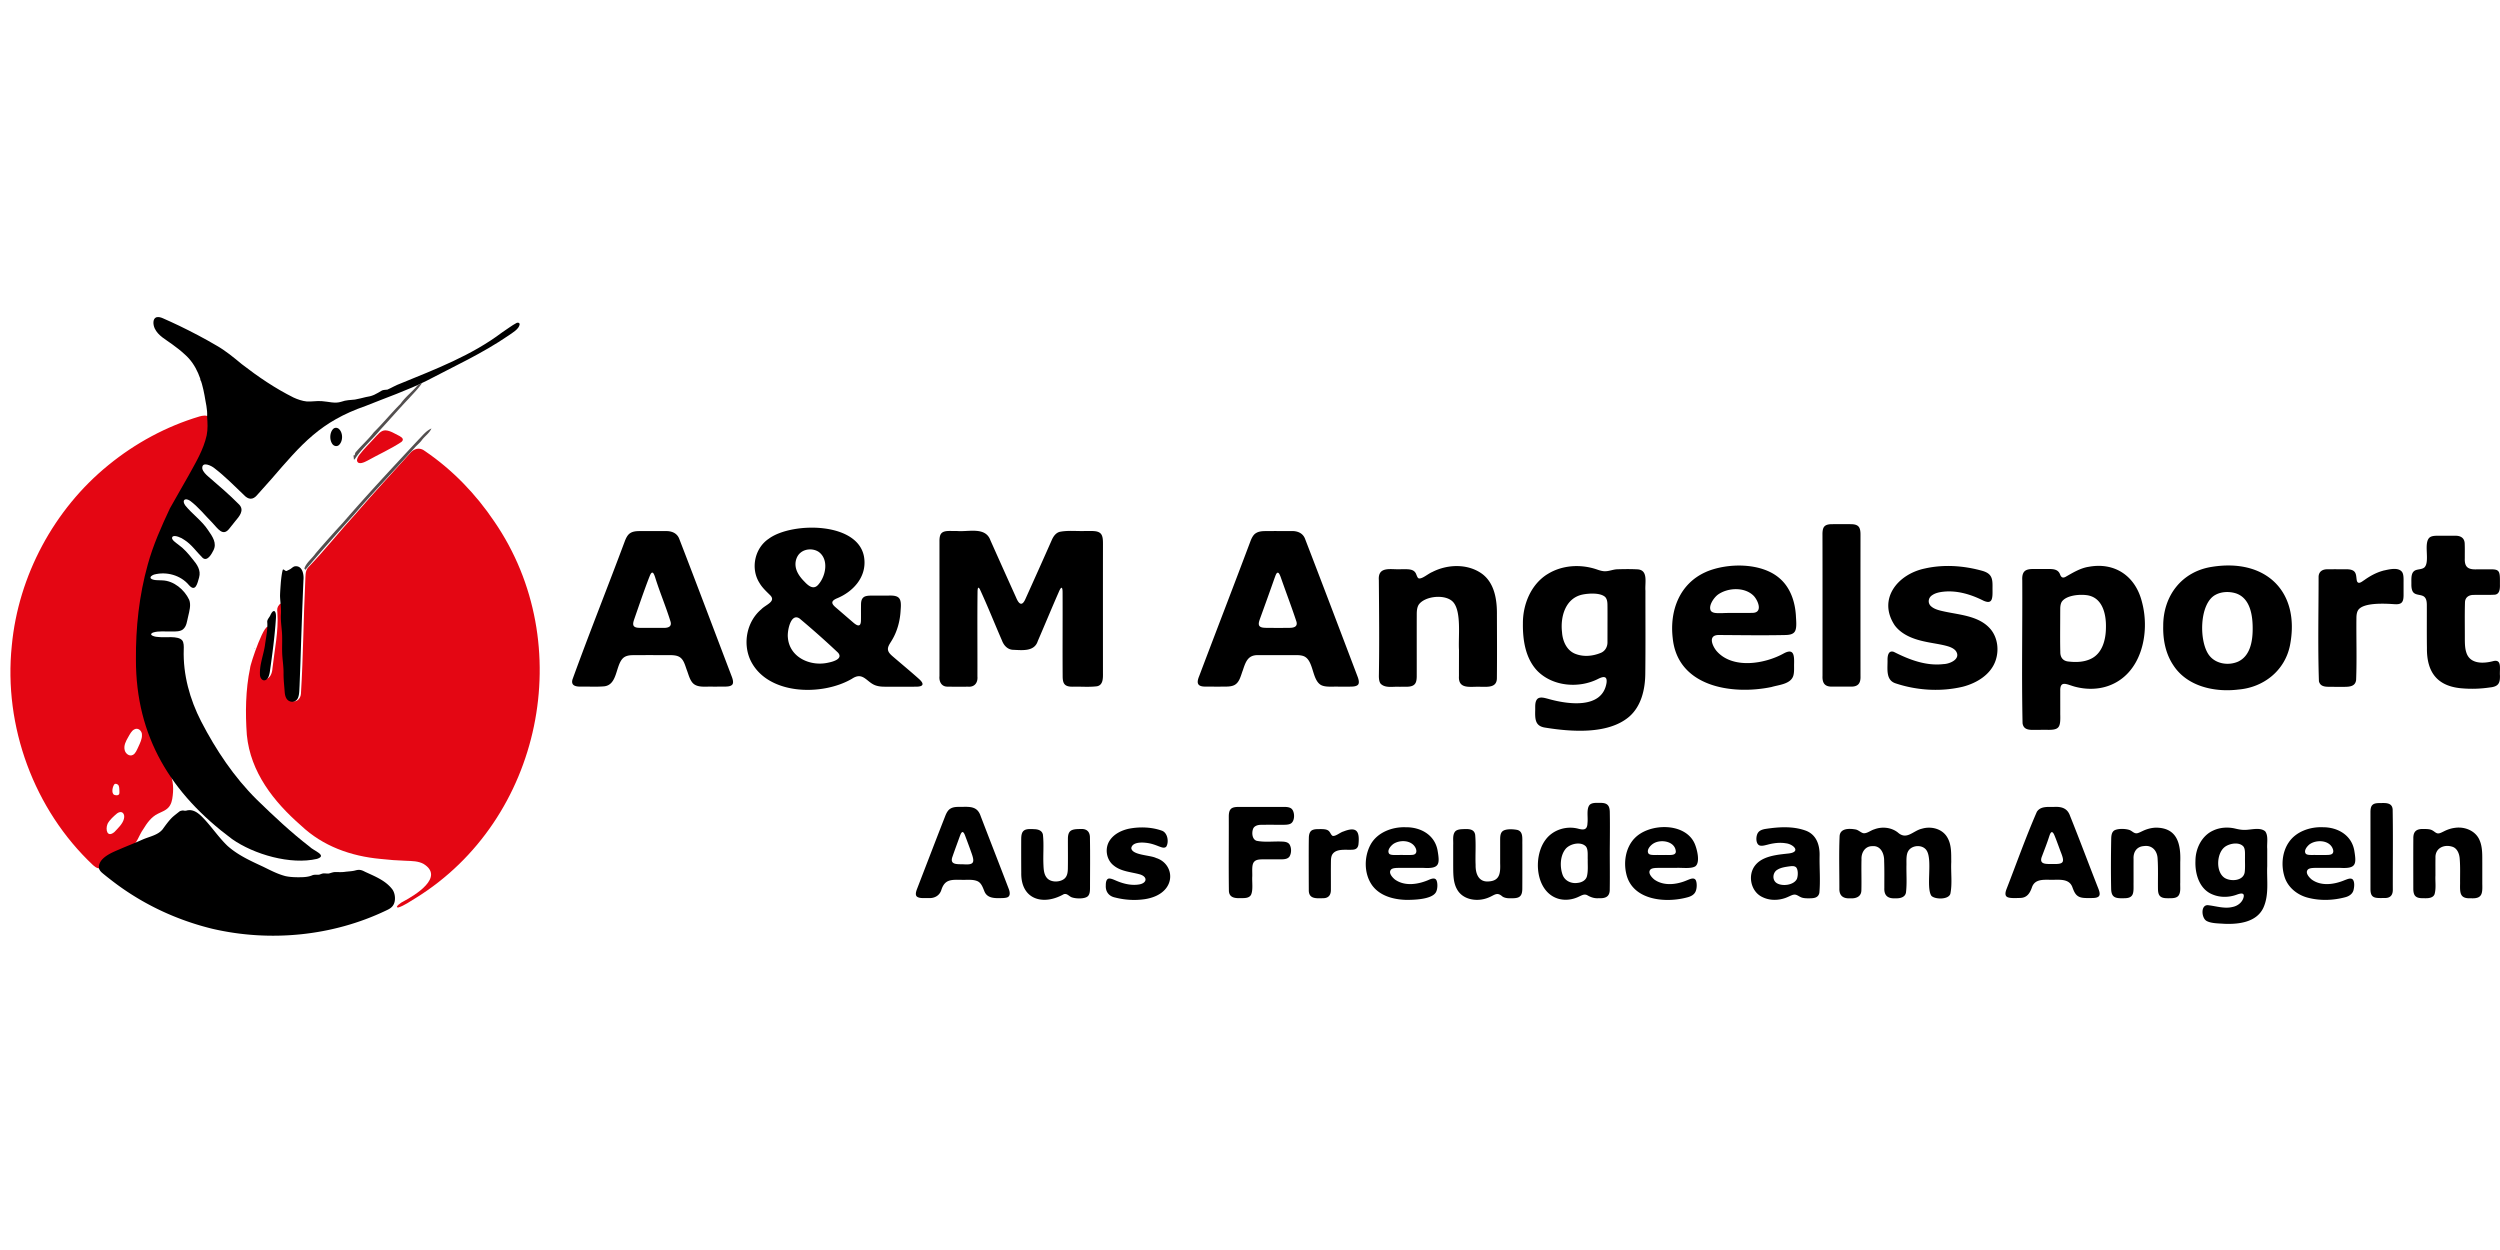 <?xml version="1.0"?>
<svg xmlns="http://www.w3.org/2000/svg" viewBox="0 -226.26 1800.04 900.02"><defs><style>.cls-3{fill:#e40613}</style></defs><path d="m144.34 46.19 1.01 1.13-.23.73-.89-.15-.39-.96zM98.62 259.75l.57.08.02.58c-.15-.16-.45-.49-.59-.66m176.91 148.57s.15.11.2.15c-.05-.04-.15-.11-.2-.15m3.01 2.42c.1.08.32.25.42.34-.1-.09-.32-.26-.42-.34m.42.34c.11.08.31.25.42.33-.11-.08-.31-.25-.42-.33" style="fill:#b7aeae"/><path d="M300.94 50.95c.94-.51 1.91-.94 2.89-1.36-2.62 4.01-6.12 7.36-9.3 10.92-7.02 7.37-13.66 15.07-20.57 22.51-5.86 7.19-13.12 13.21-18.27 20.96l-.84.83c-.08-.79-.25-2.39-.33-3.18l.95-.14c0-1.13.41-2.08 1.26-2.83 4.01-4.62 8.61-8.7 12.34-13.57 6.72-6.62 12.67-13.96 19.33-20.62 3.56-5.07 8.61-8.8 12.54-13.52m.38 39.36c2.91-2.89 5.45-6.39 9.33-8.06-1.5 3.43-4.79 5.5-6.96 8.45-1.5 2.06-3.59 3.59-5.23 5.54-14.38 16.03-29.34 31.54-43.41 47.84a1803 1803 0 0 0-35.21 39.98l-.71-1.03c1.51-4.31 5.52-7.1 8.08-10.79 6.43-7.54 13.05-14.92 19.77-22.22 17.62-20.35 35.98-40.04 54.34-59.71" style="fill:#534f4f"/><path class="cls-3" d="M78.17 108.53c19.26-15.72 41.61-27.81 65.41-34.92 2.22-.66 5.39-1.19 6.92.49 7.1 14.33-15.6 45.13-22.13 58.81-1.87 3.74-4.83 8.41-6.74 8.41 3.36.7-2.67 9.06-3.92 12.89-7.43 17.6-12.4 36.46-15.09 55.42-1.23 7.03-1.18 14.06-1.95 21.18-1.09 15.73-.48 31.56 1.95 47.21 3.24 17.23 8.97 34.16 17.99 49.25 3.81 5.77 4.59 12.57 3.74 19.4-.3 3.09-1.07 6.54-3.3 8.72-1.98 2.04-4.88 2.97-7.38 4.26-4.71 2.29-7.85 6.71-10.59 11.23-3.11 4.26-4.3 10.35-9.07 13-5.31 2.39-10.97 4.19-15.77 7.47-2.36 1.59-3.18 4.06-4.49 6.27-1.82 2.49-4.47 1.12-6.7-.9C24.48 356.75 2.45 296.6 8.49 238.59c4.71-50.26 30.38-98.12 69.53-129.94m38.85 44.13q.68.45 0 0m-2.99 7.06q.68.42 0 0m-2.96 7.82q.42.69 0 0M96.46 299.05c-1.82 1.02-2.94 3.32-4.18 5.47-1.67 2.91-3.37 6.05-2.48 9.41.61 2.49 3.43 4.72 5.92 3.32 1.84-.91 2.82-3.51 3.91-5.81 1.27-2.78 2.69-5.61 2.58-8.47.18-2.92-2.81-5.69-5.6-4m-14.12 39.32c-1.43 1.46-2.6 6.7-.16 7.78 1.14.44 3.25.57 3.58-.93.15-.67.06-1.44.05-2.14-.1-1.6 0-3.51-1.16-4.35-.6-.45-1.49-.76-2.19-.43m-5.2 28.81c-1.63 3.97-.26 10.16 4.99 5.76 2.6-2.79 5.88-5.76 6.83-9.46.97-3.56-1.35-6.46-4.87-3.98-2.42 2.02-5.46 4.72-6.88 7.5l-.07.17Zm179.63-261.69c-.1-1.25.87-3.02 1.77-4.18 3.17-4.06 6.88-7.81 10.44-11.61 2.66-2.72 4.79-5.91 8.19-5.95 3.66.15 7.02 2.57 10.23 4.08 2.22 1.27 3.33 2.56 1.36 4.27-7.74 5.11-16.38 8.95-24.49 13.48-2.04 1.09-6.69 3.39-7.48.06v-.14Zm-.29 37.62c12.47-14.45 25.5-28.47 38.29-42.64 2.82-3.62 7.17-4.84 10.95-1.79 19.74 13.42 36.6 30.9 49.94 50.74 60.47 88.05 34.36 214.69-56.47 270.98-3.85 2.31-8.61 5.7-12.7 6.91-3.26.02 2.68-4.09 3.62-4.33 8.65-4.61 29.99-17.6 14.53-27.1-3.8-2.04-8.27-2.03-12.61-2.21-6.12-.22-12.25-.63-18.34-1.34-21.32-1.98-41.45-9.13-57.21-24.03-19.7-17.17-36.41-38.42-39.02-65.19-1.15-15.75-.93-32.74 2.34-48.14-.13-2.28 11.47-37.01 13.8-28.49.09 9.88-3.72 19.68-4.7 29.49-.4 10.19 6.56 7.35 7-.84 1.47-13.23 4.48-26.83 3.55-40.12-.36-2.69-.13-3.94 1.41-5.8 4.56-4.47 2.6 11.74 3.29 13.82.8 6.85.63 13.74.68 20.64.18 4.96.94 9.85.94 14.84.59 5.43-.62 15.32 3.18 19.25 3.42 2.85 7.16-.33 7.45-4.24 1.67-27.07 1.79-54.27 3.13-81.37.21-3.2-.17-6.94 1.89-9.45 12.04-12.54 23.14-26.56 34.93-39.42l.13-.15Z"/><path class="cls-3" d="M122.31 141.48c.17-.03.95-.07.8.18-.19.44-.67 1.4-.89 1.81-.11.17-.07-.21-.06-.57.03-.38.03-1.07.08-1.36l.06-.06Zm-.98 2.23c.11-.06.73-.24.81-.13.04.35-.48 1.59-.59 1.97-.09.21-.11-.2-.15-.58-.03-.35-.12-.89-.11-1.18l.05-.08Z"/><path class="cls-3" d="M120.76 145.85c.77-.74 1.83.31.97 1.15-.56.86-.68.96-.87-.11-.04-.27-.19-.71-.16-.93l.05-.11Z"/><path class="cls-3" d="M120.5 147.79c1.38-.47.57 2.76-.16 3.05-1.08.8-2.25-1.24-1.42-1.88.45-.36.95-.83 1.43-1.1z"/><path d="M0 0h.06S.02.05 0 .06zm112.69 2.17c1.43-.39 3.08.07 4.46.67 4.5 1.97 7.02 3.16 12.04 5.52 9.02 4.37 18.12 9.12 26.69 14.18 6.45 3.65 12.44 8.61 18.22 13.4 11.85 9.16 24 17.43 37.34 24.07 2.61 1.21 6.27 2.51 9.43 2.79 3.47.25 7.27-.55 10.95-.22 4.76.29 9.29 1.94 13.94.41 3.37-1.23 6.62-1.21 9.8-1.56 2.55-.43 5.39-1.21 7.9-1.8 2.24-.37 3.59-.61 5.94-1.61 1.93-.86 3.89-2.13 5.71-3.17 1.47-.51 2.29-.35 3.84-.58 3.11-1.34 6.06-3.21 9.34-4.36 25.15-10.31 51.31-20.27 73.12-36.75 3.37-2.17 7-5.05 10.58-6.93 1.11-.4 2.19-.07 2.17 1-.35 3.4-5.37 6.25-8.23 8.23-18.49 12.66-38.96 22.03-58.75 32.43C293.01 54.95 278 60.07 263.33 66c-32.76 11.38-46.07 27.39-67.85 52.59-3.4 3.76-6.8 7.59-10.14 11.36-3.26 4.02-6.59 3.67-9.95-.04-6.79-6.46-13.44-13.25-20.89-18.97-2.29-1.96-9.26-5.29-8.85.13.45 2.33 2.62 4.34 4.43 5.9 7.51 6.47 15.18 13.02 22.16 20.1 3.92 4.15.04 8.5-2.98 12.09-1.36 1.68-2.7 3.48-4.08 5.12-4.71 6.18-8.39-.07-12.35-4.22-5.31-5.31-10.05-11.42-16.12-15.85-3.64-2.27-5.94-.23-3.29 3.49 5.06 6.26 11.96 10.98 16.4 17.75 3.25 4.66 6.56 9.45 3.81 14.64-1.38 2.82-4.49 8.21-7.79 5.26-4.36-4.28-7.84-9.59-13.13-12.9-2.07-1.61-6.87-3.6-8.38-2.38-1.87 2.02 2.7 4.62 4.11 5.83 3.91 2.77 7.08 6.41 10.05 10.2 3.44 4.04 6.34 8.22 4.86 13.45-1.14 3.92-2.48 11-7.32 5.45-5.93-7.12-16.21-9.98-25.17-7.55-1.29.51-3.04 1.45-2.3 2.74 1.69 1.64 5.86 1.24 8.36 1.43 8.27.29 15.81 6.63 19.29 13.97 1.48 3.73.13 8.21-.77 12.16-.86 3.34-.99 6.94-3.72 9.16-1.88 1.52-4.96 1.56-8.14 1.5-4.46.18-9.18-.6-13.44.78-3.99 1.92 2.24 3.31 3.99 3.21 4.68.61 14.13-1.14 17.07 2.43 1.21 1.49 1.19 4.42 1.1 6.61-.57 17.96 4.35 35.84 12.57 51.79 10.63 20.51 23.64 40.04 40.1 56.32 12.19 11.86 24.51 23.45 37.97 33.82 2.64 2.87 13.15 6.23 5.34 8.77-19.06 4.45-45.44-3.19-61.24-14.3-43.88-32.65-69.21-73.53-69.16-129.17-.18-23.15 2.29-46.16 8.53-68.47 3.85-14.04 9.8-27.32 15.95-40.44 4.51-7.78 8.85-15.78 13.41-23.58 5.08-9.28 10.75-18.54 13.04-28.96.93-4.44.65-9.16.32-13.48.34-5.48-1.04-9.88-1.86-15.33-1.99-10.89-5.6-21.94-14.17-29.44-2.83-2.64-5.88-5.02-9.02-7.27-4.53-3.39-10.22-6.19-12.68-11.49-1.28-2.77-1.53-7 1.16-8.01l.09-.03Z"/><path d="M239.99 82.5c1.17-1.05 2.91-.92 4.04.1 2.95 2.66 3.09 8.72.02 11.57-1.42 1.27-3.56.84-4.67-.65-2.22-2.97-2.07-8.23.47-10.89l.14-.12Zm1073.77 70.13c1.3-1.26 3.43-1.45 5.24-1.48 4.56-.02 9.21-.04 13.78 0 1.83.04 3.94.26 5.24 1.57 1.39 1.3 1.59 3.97 1.57 6.03-.03 33.92-.02 67.84 0 101.76.23 5.32-1.83 7.79-7.19 7.6-4.37.01-8.79.03-13.16 0-5.38.15-7.24-2.52-7-7.8 0-33.85.05-67.71-.03-101.56-.02-2.04.12-4.73 1.46-6.03l.1-.1Zm-759.98 8.82c16.95-12.18 65.98-12.08 68.56 14.87 1.36 13.1-8.09 23.44-19.61 28.19-4.85 2.04-4.02 4-.94 6.63 4.15 3.56 8.36 7.22 12.51 10.78 2.73 2.36 5.52 3.83 5.6-1.47.07-3.08 0-6.39.03-9.52.05-2.47-.23-5.46 1.87-7.15 1.97-1.59 6.05-1.1 9.57-1.18h7.74c8.47-.43 10.11 1.69 9.38 10.02-.34 8.09-2.5 16.16-6.86 23.01-1.17 1.9-2.75 4.1-2.2 6.35.39 1.72 1.94 3.15 3.29 4.33 6.3 5.42 12.75 10.74 18.93 16.26 3.81 3.39 3.63 5.58-2.07 5.6-7.75.02-15.58.07-23.35 0-1.7-.04-3.43-.22-5.04-.69-7.12-1.91-9.43-10.62-17.79-5.01-21.53 12.6-61.16 11.85-73.13-13.51-5.6-12.28-2.51-27.78 7.9-36.55 3-3.22 10.77-5.5 6.46-10-2.66-2.66-5.82-5.51-7.75-8.87-6.66-10.35-3.56-25.21 6.75-31.98m22.55 10.3c-2.4 2.1-3.66 5.58-3.4 8.97.34 4.72 3.41 8.69 6.65 11.92 3.24 3.47 6.75 5.68 9.94 1.71 5.25-6.08 7.53-17.93.13-23.34-3.88-2.58-9.6-2.42-13.17.62m-9.06 60.96c1.09 14.38 16.24 21.15 29.19 18.13 3.34-.67 10.8-2.74 6.92-7.17a624 624 0 0 0-27.62-24.54c-6.38-4.39-8.96 8.81-8.5 13.38l.02.21Zm-113.53-75.09c1.86-1.26 4.39-1.47 6.66-1.48 6.28-.03 12.59-.04 18.87 0 4.11-.13 8.06 1.29 9.72 5.39 12.75 32.95 25.18 66.06 37.77 99.07.76 1.93 1.76 5.02.26 6.31-1.32 1.15-3.52 1.17-5.41 1.21-2.72.01-5.46.01-8.18.02-5.13-.27-11.37 1.12-14.82-2.8-2.14-2.56-2.88-6.01-4.07-9.07-1.33-3.57-2.27-8.13-5.92-9.81-1.62-.8-3.88-.99-5.87-1-9.17-.03-18.4-.05-27.54.02-2.46.07-5.01.53-6.77 2.29-5.3 5.42-3.82 19.02-13.37 20.15-5.61.48-11.32.1-16.95.2-3.43.05-7.24-.6-5.91-5.19 12.04-33.23 25.21-66.12 37.57-99.27.82-2.22 1.96-4.7 3.84-5.96m2.78 66.86c1.01 1.22 3.12 1.22 4.69 1.27h16.72c2.98.05 5.98-.69 5.03-4.37-3.29-10.76-7.8-21.28-11.13-32.02-.35-1.04-.85-2.51-1.46-3.13-1.44-1.25-2.41 2.31-2.93 3.38-3.74 9.73-7.09 19.62-10.52 29.47-.53 1.62-1.43 3.86-.48 5.32l.07.1Zm221.59-67c2.38-2.23 7.16-1.27 10.96-1.49 8.21.81 20.59-3.35 24.18 6.75 6.12 13.72 12.29 27.47 18.48 41.18 1.93 4.63 4.22 6.71 6.72 1 6.33-14.04 12.68-28.17 18.9-42.27 1.15-2.64 2.81-5.17 5.65-6.02 6.09-1.26 12.54-.38 18.77-.64 3.85.18 8.6-.6 10.9 1.91 1.65 1.8 1.58 5.09 1.6 7.61-.05 30.8-.01 61.62-.01 92.44.03 3.73.28 8.99-4.31 9.85-5.86.73-11.95.11-17.85.31-2.01-.03-4.37-.29-5.61-1.97-1.05-1.33-1.22-3.57-1.24-5.4-.14-19.98.04-40.02-.05-59.97.06-4.68-.83-5.4-2.78-.77-5.12 11.65-10.01 23.53-15.08 35.24-2.45 7.73-11.05 6.58-17.84 6.3-3.97-.18-6.64-3.19-7.96-6.73-5.35-12.26-10.3-24.82-15.94-36.94-1.28-2.17-1.52-.55-1.63 1.34-.24 20.48-.03 41.02-.09 61.51.4 4.42-1.98 7.72-6.61 7.38-4.86.02-9.82.08-14.7-.04-4.4.18-6.42-3.41-6.02-7.59.01-32.28 0-64.57 0-96.85-.02-2.04.13-4.73 1.47-6.03l.1-.1Zm226.21.13c1.82-1.25 4.24-1.51 6.47-1.54 6.36-.08 12.76-.03 19.12-.02 4.19-.16 8.19 1.29 9.83 5.49 12.7 32.94 25.21 65.98 37.74 98.99.76 1.93 1.76 5.02.24 6.32-1.35 1.18-3.7 1.18-5.65 1.21-2.74 0-5.49 0-8.24.01-4.21-.16-9.53.57-12.69-1.25-6.42-3.86-5.1-17.1-11.83-20.48-1.61-.8-3.87-.98-5.84-.98-9.15 0-18.36 0-27.5.01-7.14-.14-8.86 4.45-10.95 10.83-1.6 4.07-2.47 9.55-7.03 11.11-1.24.45-2.68.63-4.05.69-5.16.11-10.43.05-15.61.03-5.65.08-7.06-2.05-4.79-7.51 12.19-32.3 24.67-64.51 36.8-96.83.82-2.23 1.95-4.72 3.83-6.01m2.78 66.71c1 1.24 3.12 1.27 4.69 1.33 5.64.07 11.36.08 17 0 2.99 0 5.97-.78 4.95-4.45-3.51-10.69-7.6-21.31-11.29-31.94-.38-1.03-.94-2.48-1.58-3.08-1.5-1.18-2.34 2.39-2.84 3.49-3.42 9.76-6.94 19.51-10.47 29.24-.55 1.62-1.47 3.85-.54 5.31l.07.1Zm839.01-42.41c3.85-4.43-1.08-17.45 3.56-21.34 2.04-1.63 6.15-1.17 9.72-1.25 2.78 0 5.58 0 8.36.01 4.02-.13 7.14 1.42 7.16 5.99.13 3.27.03 6.75.06 10.07-.31 6.67 2.36 8.5 9.19 8.12h8.35c3.74.03 6.56-.18 7.36 2.97.54 1.9.37 5.2.4 8.18.07 3.14-.27 7.16-4.27 7.15-4.82.25-9.83 0-14.64.14-3.33-.04-6.12 1.61-6.26 5.3-.27 9.13-.07 18.33-.1 27.49.05 2.87.15 5.85 1.05 8.59 2.63 8.66 12.54 8.13 19.61 6.23 6.31-1.4 4.22 5.99 4.62 10.44.14 5.41-1.05 7.97-7.25 8.57-6.64.99-13.42 1.22-20.1.64-17.78-1.43-25.39-11.61-25.22-28.96-.16-10.41-.03-20.91-.08-31.32-.05-1.88-.24-3.93-1.5-5.29-1.74-2.02-5.63-1.38-7.61-2.97-1.73-1.18-2.04-4.15-2.01-6.37.05-4.61-.62-9.42 4.08-10.47 1.8-.46 4.07-.46 5.44-1.82l.1-.1Zm-1533.19-.6c5.14-.4 6.28 5.97 5.84 10.08-.85 19.99-1.55 39.98-2.19 59.98-.21 5.47-.41 10.94-.63 16.41-.18 2.65-.08 5.66-1.03 8.09-.9 2.48-3.64 3.68-6.03 2.64-2.66-1-3.42-4.06-3.62-6.67-.31-4.38-.86-8.87-.82-13.32.08-5.01-.82-9.9-1-14.87-.17-5.5.28-11.07-.3-16.52-.34-3.77-.82-7.54-.59-11.33.29-4.53-.52-8.73-.64-13.21.07-3.2.38-6.95.59-9.9.3-2.92.58-5.58 1.24-8.33.03-.11.06-.21.09-.29.13-.5.42-.51.76-.34.58.26 1.38 1.33 2.26.88 1.16-.61 2.42-1.08 3.42-1.97.68-.51 1.54-1.23 2.54-1.32h.11Zm808.82 8.7c2.4.7 6.63-3.26 9.85-4.58 10.77-5.55 24.94-6.08 35.16.88 9.59 6.59 11.47 19.03 11.33 29.88.05 15.18.14 30.4-.02 45.58.04 7.12-6.62 6.33-11.74 6.32-7.08-.37-16.17 2.27-15.58-7.69-.01-6.26.03-12.54.03-18.8-.59-9.34 1.93-27.61-4.2-34.49-5.39-6.01-20.46-4.47-24.83 1.91-1.14 1.9-1.34 4.17-1.38 6.37-.03 7.8-.02 15.63-.02 23.44 0 7.34.03 14.71 0 22.02-.03 1.34-.15 2.81-.62 3.98-1.65 4.15-7.07 3.04-11.59 3.27-4.45-.38-10.43 1.28-13.79-2.26-1.13-1.44-1.28-3.94-1.25-5.93.38-22.86.15-45.75-.03-68.61-.79-10.54 9.16-7.37 16.1-7.86 4.83.05 9.4-.59 10.92 3.93.41.9.75 2.16 1.57 2.61l.08.04Zm92.85-3.07c10.42-6.52 23.76-7.29 35.36-3.36 2.09.73 4.33 1.45 6.47 1.31 2.71-.12 4.92-1.11 7.74-1.38 5.07-.17 10.29-.24 15.36.04 7.64.66 5.03 9.57 5.49 15.34-.03 19.94.14 39.9-.1 59.83-.11 11.26-2.88 23.47-11.79 31.07-15.27 12.85-41.97 10.68-60.54 7.67-7.03-1.16-7.1-6.11-6.93-12.7.06-2.59-.32-5.93 1.56-7.92 1.94-1.82 5.34-.67 7.74-.07 13.77 3.94 38.94 7.72 42.05-11.46.74-5.64-2.86-4.51-6.3-2.77-13.72 6.86-32.37 5.32-43.43-5.81-8.65-9-10.64-22.19-10.48-34.26-.08-13.68 5.78-28.04 17.63-35.44m25.44 14.64c-12.44 2.5-16.21 15.88-14.9 27.12.41 6.55 3.5 13.56 10.12 15.79 5.58 2.05 11.91 1.46 17.42-.75 3.47-1.22 5.31-4.54 5.18-8.12.02-5.48.01-11.01.03-16.5 0-3.55.02-7.13-.05-10.66-.07-1.83-.37-3.81-1.69-5.15-3.42-3.06-11.31-2.63-15.93-1.77l-.19.04Zm246.5-18.78c13.62-3.03 28-2.01 41.41 1.78 1.88.55 3.85 1.42 5.1 2.82 2.51 2.75 1.99 6.95 2.06 11.13.01 2.32.13 6.19-1.24 7.59-1.26 1.4-3.46.66-5.14-.04-8.95-4.53-19.02-7.64-29.14-6.52-2.76.32-5.76.93-8.02 2.57-3.01 1.97-3.23 6.06-.38 8.19 2.6 2.18 6.73 2.95 10.28 3.71 11.42 2.36 25.01 3.29 32.74 13.13 4.62 6.02 5.57 14.47 3.22 21.61-3.36 10.4-13.69 16.61-23.79 19.21-15.9 3.75-33.05 2.69-48.5-2.5-7.13-2.44-5.49-10.6-5.63-16.95-.01-2.93.68-7.02 4.58-5.63 11.02 5.57 23.04 10.25 35.66 8.78 4.78-.11 12.85-3.75 8.97-9.42-1.42-1.89-4.12-3.01-6.87-3.72-3.92-1.04-7.99-1.62-12-2.38-3.48-.65-6.93-1.4-10.28-2.52-5.73-1.9-11.3-4.99-14.92-9.93-12.41-18.83 2.16-36.78 21.7-40.86l.19-.04Zm117.84-1.18c18.95-3.49 33.72 6.82 38.32 25.34 6.02 22.31-.32 52.1-24.35 60.45-7.6 2.64-15.95 2.61-23.7.59-5.72-1.46-10.98-5.11-10.78 2.95-.02 5.56.02 11.21 0 16.81.28 9.91-.69 11.55-10.44 11.21-1.92.02-3.85.04-5.77.05-4.7-.03-10.15.85-10.93-4.8-.72-34.27-.03-68.67-.21-102.98-.47-8.84 4.94-8.06 11.77-8.02h4.39c4.81.03 9.47-.65 11.12 4.06.76 1.89 1.82 2.6 3.77 1.64 5.24-2.98 10.67-6.33 16.62-7.28m-19.2 25.12c-.86 1.41-1.08 3.17-1.12 4.83-.03 4.19-.03 8.44-.06 12.66-.02 6.23-.06 12.48.1 18.69-.06 3.76 1.82 6.6 6.08 6.9 5.29.61 10.88.42 15.76-1.88 8.45-3.89 10.95-13.86 11.01-22.47.27-9.92-2.49-22.1-14.04-23.48-5.37-.66-14.35.15-17.64 4.61zm108.1-25.12c38.59-6.21 63.79 17.57 56.18 56.59-3.7 18.13-18.89 30.2-37.04 31.75-17.19 2.12-37.09-2.17-47.01-17.59-5.53-8.27-7.46-18.41-7.21-28.24-.05-21.57 13.25-39.05 34.88-42.48m2.97 20.01c-12.16 6.09-12.27 34.63-4.46 44.06 4.79 5.91 13.75 7.12 20.5 4.15 8.6-3.97 10.44-14.39 10.51-22.97.12-9.68-1.45-22.55-11.98-26.16-4.62-1.46-10.07-1.37-14.41.83l-.17.09Zm-366.85-16.48c15.31-6.51 39.66-6.73 52.74 4.67 7.81 6.65 11.19 16.92 11.78 26.92.15 3.44.74 8.16-.48 10.86-1.22 2.8-4.7 3.05-7.47 3.09-15.83.34-31.7.07-47.53-.02-7.86-.04-4.95 7.33-1.82 11.31 11.44 13.48 34.87 9.64 48.74 1.85 7.04-3.67 7.42 1.37 7.25 7.66-.06 2.78.22 5.72-.52 8.41-1.83 6.18-10.41 6.62-15.73 8.22-28.59 5.94-67.72-.21-71.14-35.3-2.3-19.75 4.96-39.21 24-47.57m8.17 16.65c-2.74 2.23-6.69 7.92-4.67 11.41 1.52 1.88 4.67 1.59 7.73 1.63 7.39-.36 14.86-.01 22.24-.21 7.33-.12 4.34-8.22 1.12-11.96-6.45-6.94-19.08-6.34-26.27-1l-.15.12Zm479.28-17.54c3.94-.82 11.04-2.87 13.76 1.03 1.31 2.02.98 5.61 1.02 8.83v7.81c-.02 1.72-.13 3.65-1.09 4.95-1.25 1.67-3.66 1.61-5.63 1.49-6.27-.42-22.56-1.43-26.09 4.46-.9 1.51-1.11 3.55-1.13 5.39-.17 14.89.37 29.9-.22 44.76-.72 5.38-5.98 4.88-10.94 4.93-1.6 0-3.2 0-4.79-.02-4.33-.23-9.81.97-11.05-4.02-.84-24.99-.23-50.25-.24-75.3.15-3.84 3.02-5.41 6.49-5.32 4.4-.06 8.9-.02 13.33-.02 2.52 0 5.65.3 6.72 2.89.86 1.81.59 4.89 1.29 6.09 1.24 1.98 3.68-.34 5.09-1.18 4.07-2.94 8.57-5.38 13.29-6.69l.19-.05ZM197.54 213.73c1.35.78 1.21 3.93 1.11 5.56-.86 12.8-2.55 25.54-4.38 38.23-.26 1.64-.7 3.5-1.68 4.73-2.52 3.07-5.47.45-5.43-3.08-.26-7.02 2.5-13.7 3.57-20.54.68-5.33 2.2-12.11 1.67-17.14.04-2.13 1.7-3.13 2.45-5.2.54-.98 1.38-2.71 2.63-2.58l.07.02Zm-13.91 26.84c0 .13.03.39.04.52l-.32-.16zm960.99 112.64c1.37-1.3 3.5-1.38 5.33-1.41 3.58.03 7.11-.32 8.52 2.97.4 1 .54 2.13.6 3.26.16 7.82.09 15.74.03 23.6-.11 10.69.13 21.48-.05 32.12.16 5.24-2.48 6.98-7.98 6.71-3.2.26-5.92-.78-8.36-2.24-2.13-.91-3.54.04-6.14 1.23-4.47 2.12-9.66 2.77-14.44 1.43-16.65-4.85-18.52-30.13-9.4-42.37 5.29-7.33 15.14-10.39 23.78-8.05 3.75.98 6.38.92 6.5-4.07.51-4.14-.9-10.19 1.51-13.07m-17.36 31.77c-3.93 4.93-4.13 12.92-1.99 18.72 1.69 4.33 6.39 6.35 10.85 5.61 2.86-.29 5.78-1.82 6.56-4.64 1.01-3.87.53-8.03.62-12.01-.14-3.22.4-7.37-1.3-9.52-3.56-3.87-11.52-2.03-14.62 1.69l-.12.14Zm581.02-31.75c1.55-1.48 3.86-1.35 6.54-1.39 4.03-.12 7.65.17 8.03 4.54.34 19.13.06 38.33.11 57.47.13 4.24-1.72 6.48-5.99 6.37-2.96-.02-6.37.29-8.15-.96-1.72-1.1-1.94-3.57-1.95-5.62.01-18.36 0-36.75 0-55.11 0-1.78.14-4.01 1.31-5.2zm-1023.91 2.67c2.35-1.49 5.37-1.29 8.08-1.3 6.58-.16 11.45-.23 13.74 6.62 6.67 17.42 13.5 34.83 20.15 52.24 1.05 2.6 1.54 5.98-1.85 6.52-.84.19-1.82.26-2.74.28-5.35.15-10.94.36-12.98-5.14-1.11-2.73-2.18-5.94-5.11-7.12-3.49-1.38-7.59-.72-11.3-.88-7.56-.13-12.07-.36-14.51 7.41-1.32 4.02-4.93 5.93-9.01 5.73-3.24-.09-6.55.39-8.46-1-1.47-1.14-.71-3.67-.07-5.38 6.79-17.58 13.54-35.24 20.41-52.79.76-1.94 1.82-4 3.5-5.11m8.9 16.72c-1.06.27-1.55 2.18-2 3.22-1.71 4.75-3.52 9.6-5.16 14.36-2.37 6.25 3.41 5.5 7.82 5.66 7.95.58 8.33-1.41 5.48-9.07-1.05-3.05-2.2-6.06-3.32-9.08-.99-2.44-1.52-4.77-2.74-5.09h-.07Zm193.25-16.63c1.44-1.41 4.02-1.44 6.05-1.44 10.89.02 21.82.04 32.69 0 1.65.02 3.57.23 4.79 1.2 2.62 2.1 2.7 8.93-.38 10.74-1.72 1.07-4.67.91-7.45.91-4.71.01-9.48-.05-14.14.04-2.57.02-5.16.96-5.76 3.43-.87 2.85-.33 7.19 2.8 8.09 5.97 1.2 12.41.22 18.48.55 1.79.06 3.85.38 4.98 1.83 1.66 2.42 1.68 6.63-.01 9.1-1.91 2.33-5.64 1.76-9.33 1.85-3.19 0-6.39-.01-9.58 0-2.95.02-5.33.18-6.7 2.12-1.54 2.16-.96 6.72-1.06 10.1-.27 4.1.75 10.02-.95 13.42-1.49 2.43-4.69 2.26-7.24 2.29-4.2.16-8.47-.24-8.64-5.31-.24-17.76-.01-35.57-.08-53.33 0-1.88.18-4.22 1.43-5.47l.1-.1Zm580.39 1.93c2.7-3.92 7.46-3.32 12.18-3.37 5.45-.3 9.71.83 11.64 6.47 7.01 17.43 13.56 35.06 20.44 52.54.65 1.69 1.47 4.17.2 5.4-1.32 1.22-3.58 1.15-5.35 1.2-3.55 0-7.31.23-9.63-1.4-2.08-1.35-2.97-3.76-3.84-5.99-2.23-6.99-9.71-5.65-15.53-5.75-5.62-.05-11.49-.56-13.64 5.16-1.46 4.3-3.55 7.85-8.59 7.91-3.17.07-7.94.41-9.59-.87-1.56-1.09-.93-3.56-.31-5.29 7.24-18.56 13.96-37.61 21.93-55.87m10.7 14.62c-1.04.38-1.47 2.27-1.89 3.35-1.48 4.67-3.35 9.33-5.07 13.94-2.65 6.38 3.32 5.62 7.83 5.66 8.21.27 8.59-1.33 5.46-9.11-1.12-3.04-2.23-6.08-3.38-9.1-.99-2.36-1.64-4.61-2.87-4.74h-.07ZM134.96 357.2c4.22-.78 7.73 1.8 10.87 5.02 6.36 6.47 11.4 14.28 17.97 20.56 7.54 6.71 16.48 10.74 25.61 14.98 5.35 2.61 10.21 5.23 16.06 6.78 3.57.79 7.55.88 11.29.81 2.72-.03 5.9-.35 8.21-1.45 1.64-.58 3.18-.16 4.82-.39 1.31-.33 2.41-1.06 3.83-.88.84-.06 2.07.18 3.1.06 1.78-.42 3.19-1.15 5.04-1.03 1.83-.03 4.63.15 6.69-.2 2.41-.3 5.23-.38 7.46-1.01 2.56-.69 4.11-.51 6.83.95 7 3.27 14.94 6.25 19.86 12.86 2.09 3.08 2.33 7.92.81 10.72-1.18 2.36-3.4 3.41-5.64 4.45-38.46 18.35-83.26 22.69-124.74 13.08-25.88-6.3-50.27-17.74-71.46-33.92-2.91-2.24-5.62-4.34-8.03-6.38-1.18-1.02-2.17-2.25-2.36-3.78-.21-6.96 9.26-10.81 14.59-13.05 5.65-2.48 11.23-4.59 16.83-7.12 4.86-2.16 11.03-3.14 14.48-7.39 2.15-2.98 4.37-6.1 7-8.68 1.56-1.42 3.66-2.99 5.27-4.29.88-.42 1.63-.55 2.45-.61 1.09.23 1.92.31 3.06-.09l.09-.02Zm677.86 13.23c7.67-1.5 16.36-1.27 23.88 1.46 4.18 1.61 5.02 8.41 3 11.48-1.41 1.38-3.46.39-5.14-.18-2.02-.8-4.12-1.59-6.25-2.08-3.97-.92-12.86-1.8-13.76 3.23.39 5.2 13.66 5.03 17.82 7.16 9.55 2.91 13.33 13.83 7.23 21.79-3.72 4.8-9.82 7.08-15.68 7.92-6.99.98-14.22.51-21.05-1.25-4.4-.9-6.97-4.1-6.68-8.81-.02-2.28.43-5.44 3.34-4.78 1.6.28 3.25 1.14 4.8 1.76 5.13 2.12 10.83 3.39 16.33 2.34 5.42-1.16 5.61-5.6-.11-7.21-6.29-1.72-13.48-2.03-18.71-6.38-5.44-4.23-6.61-12.65-2.64-18.27 3.06-4.46 8.27-6.98 13.43-8.15l.19-.04Zm146.64 5.13c2.2.54 5.43-2.49 7.83-3.14 9.5-3.75 11.85-.3 10.81 9.37-.32 2.3-1.58 3.51-3.83 3.72-4.78.47-12.17-1.22-15.07 3.58-.62 1.15-.83 2.6-.89 3.96-.12 6.97-.01 14.05-.05 21.04.12 3.77-1.46 6.39-5.61 6.37-5.42.19-10.45.46-10.3-6.05-.04-7.98-.05-16.07-.06-24.09.01-4.48 0-8.99.1-13.44.05-2.21.57-4.77 2.85-5.61 1.11-.44 2.4-.53 3.62-.56 2.76 0 5.74-.17 7.38.97 1.48.85 1.83 2.93 3.15 3.84l.08.04Zm27.43 6.21c4.82-8.7 15.48-12.75 25.16-12.4 10.81-.14 20.92 5.43 23 16.6 1.74 10.03 1.46 13.34-9.98 12.67h-15.64c-3.04 0-6.42-.17-7.79 1.12-2.01 2.1.2 5.11 2.61 7.16 7.3 5.34 17.38 3.56 25.12.05 1.66-.65 3.91-1.32 4.86.51.98 1.92 1 6.28-.34 8.68-2.97 5.24-16.03 5.55-21.6 5.5-9.1-.28-18.9-2.89-24.42-10.6-5.83-8.33-5.81-20.31-1.08-29.11m16.23-.39c-1.86 1.44-4.36 4.4-2.9 6.77 1.05 1.38 4.74.96 7.21 1.01 3.22-.09 6.67.19 9.84-.1 3.63-.4 3.07-4.19.92-6.69-3.57-4.08-10.68-3.96-14.92-1.11l-.16.11Zm173.67-4c10.4-11.32 36.74-11.97 43.53 3.69 1.62 3.79 4.21 13.53.37 16.29-3.24 1.93-9.72.81-13.98 1.1h-10.64c-2.92 0-6.12-.13-7.51 1.06-2.16 2.07.11 5.21 2.62 7.29 6.8 4.91 16.23 3.73 23.58.56 1.95-.73 5-2.39 6.31-.06.96 1.88.95 6.12-.3 8.49-1.01 1.99-3.12 3.11-5.28 3.73-15.81 4.48-39.87 2.47-44.4-16.57-2.11-8.66-.53-18.74 5.55-25.45m14.01 3.34c-2.2 1.3-5.3 4.7-3.59 7.3 1.14 1.33 4.39.96 7.08 1h4.91c2.7-.04 5.94.34 7.12-1 .32-.34.49-.77.55-1.25-.25-7.52-10.45-9.33-15.9-6.15zm75.53-8.13c1.12-1.34 3.05-1.97 4.84-2.29 9.52-1.46 19.73-2.18 28.95 1.1 8.01 2.82 10.48 10.49 10.25 18.33-.15 8.82.65 17.82-.16 26.59-.85 3.7-4.02 3.93-7.71 3.91-2.23.03-4.3-.13-5.77-.89-1.58-.7-3-2-4.81-1.76-1.52.13-3.8 1.56-6.18 2.39-5.33 1.89-11.46 1.92-16.56-.64-8.3-3.84-10.82-15.66-5.24-22.76 3.58-4.64 9.51-6.45 15.07-7.46 3.03-.55 6.14-.83 9.18-1.18 9.09-1.12 3.2-6.75-2.04-7.31-4.43-.76-9.02-.16-13.35 1.01-1.69.41-3.63 1.01-5.29.63-3.34-.75-3.21-7.17-1.27-9.54m13.75 26.91c-3.51 2.02-3.96 7.64-.3 9.76 4.04 2.38 12.24 1.36 14.39-3.21.88-2.4.94-7.03-.85-8.47-1.43-1.02-3.35-.63-5.01-.44-2.73.4-5.74.85-8.06 2.26l-.16.1Zm61.79-26.3c2.66.43 5.32-2 7.88-2.73 5.57-2.15 12.19-1.53 16.96 2.15 6.51 5.9 10.94-1.19 17.47-2.65 6.61-1.97 14.57.02 18.18 6.17 3.21 5.31 2.84 11.72 2.91 17.8-.37 7.52.86 15.6-.66 22.93-1.42 4.41-11.34 4.03-13.67 1.39-3.95-5.91.89-25.39-3.28-32.38-2.65-4.59-10.32-4.36-13.17-.1-1.7 2.5-1.48 6.31-1.47 9.9-.16 6.71.44 13.53-.34 20.15-.57 3.67-4.43 4.42-7.68 4.27-5.73.32-8.15-2.28-7.92-7.44-.01-6.46.11-12.96-.13-19.43.13-5.18-2.41-11.26-8.53-10.68-5.26-.07-8.06 4.8-7.77 9.59-.21 7.33.11 14.72-.09 22.04.02 4.79-3.94 6.2-8.08 5.92-5.42.32-7.95-2.23-7.77-7.2.02-12.5-.37-25.15.17-37.63.47-5.76 7.03-5.52 11.55-4.74 2.01.4 3.48 2.05 5.35 2.64l.1.02Zm180.2-1.53c2.2-2.06 9.09-1.81 11.86-.63 1.64.72 2.89 2.35 4.79 2.25 1.44-.03 3.69-1.47 6.04-2.4 2.47-.97 5.08-1.57 7.69-1.67 15.64-.02 18.22 11.79 17.69 24.95v14.62c-.16 3.19.62 7.11-1.43 9.59-1.31 1.43-3.46 1.61-5.33 1.66-3.17-.01-6.1.25-7.88-1.62-1.19-1.31-1.34-3.23-1.4-4.97-.1-7.21.22-14.56-.25-21.75-.17-5.56-3.77-10.1-9.85-9.21-5.21.32-7.76 4.27-7.48 9.28-.02 5.61 0 11.23 0 16.85-.08 3.47.37 7.47-1.16 9.47-1.55 2.05-4.39 1.94-6.76 1.97-2.29.02-5.22 0-6.71-1.66-1.15-1.21-1.44-3.24-1.5-5-.24-11.81-.18-23.69.03-35.52.04-2.05.12-4.64 1.56-6.09l.1-.1Zm71.97-.45c4.88-2.25 10.67-2.58 15.99-1.26 1.87.44 3.76.81 5.64.86 4.77.28 11.66-2.28 15.62 1.03 2.47 3.22 1.13 8.66 1.48 12.61v12.45c-.44 9.97 1.49 20.67-2.79 30.01-4.94 10.51-17.91 11.98-28.25 11.52-4-.29-9.32-.23-12.59-2.03-3.71-1.97-4.48-11.53.82-11.38 5.87.61 11.95 2.78 17.85 1.29 3.69-.69 7.21-3.42 7.99-7.18.72-3.5-2.59-2.55-5.15-1.61-5.36 1.93-11.5 2.09-16.83-.04-9.79-3.61-13.15-14.77-12.73-24.41.03-8.85 4.54-18.08 12.77-21.78m8.15 11.98c-5.78 4.63-6.45 18.1.28 22.24 4.5 2.64 13.4 2.05 14.27-4.29.41-3.45.13-7 .2-10.48-.04-2.96.27-6.19-1.19-8.01-3.13-3.45-10.06-2.16-13.41.41l-.15.12Zm46.09-3.2c5.17-8.01 15.46-11.57 24.79-11.16 10.66 0 20.5 5.65 22.53 16.6 1.69 10.08 1.47 13.32-10.01 12.67h-15.69c-2.99 0-6.28-.13-7.64 1.15-2.02 2.11.22 5.15 2.67 7.2 6.91 5.06 16.39 3.6 23.85.46 1.78-.63 4.25-1.89 5.77-.43 1.35 1.68 1.19 4.94.55 7.53-.68 2.83-3.21 4.52-5.98 5.22-8.69 2.32-18.03 2.63-26.74.38-7.73-1.92-14.68-7.47-17.02-15.26-2.45-7.91-1.73-17.2 2.8-24.21m14.82 1.36c-1.6 1.45-3.83 4.27-2.29 6.37 1.12 1.23 4.31.88 6.95.93h5.81c2.63-.01 5.59.19 6.58-1.18.58-.75.55-1.72.31-2.64-2.02-7.05-12.21-7.58-17.22-3.61l-.15.13Zm92.33-8.31c1.43.38 2.83-.41 4.96-1.46 2.45-1.23 5.09-2.13 7.82-2.46 7.09-1.05 15.03 2.12 17.81 9.06 2.14 4.98 1.85 10.73 1.89 16.13v15.05c.14 6.67.27 10.96-8.15 10.46-8.11.42-7.96-3.85-7.83-10.8-.05-5.94.21-11.94-.29-17.85-.26-3.34-1.71-7.07-4.9-8.31-6.06-2.18-12.89.66-12.54 7.94-.06 4.18-.02 8.41-.02 12.61-.23 4.44.6 9.14-.62 13.43-.93 2.63-4.11 3.01-6.6 2.97-3-.02-5.64.13-7.31-1.63-1.12-1.18-1.38-3.26-1.41-5-.01-12.11-.06-24.3.02-36.41-.09-5.21 2.34-7.08 7.82-6.8 2.29-.02 4.42.12 5.83.95 1.19.6 2.17 1.68 3.41 2.09l.1.03ZM735.32 401.93c-.05-7.86-.07-15.85-.03-23.8.04-2.4.13-5.38 2.41-6.66 1.68-1.01 4.56-.83 7.22-.7 2.77.11 5.43 1.06 6 3.93.81 7.22.02 14.66.39 21.94.13 3.23.36 6.9 2.63 9.38 3.04 3.41 9.86 2.98 12.79.08 1.78-1.78 2.09-4.4 2.15-6.83.13-7.35 0-14.79.04-22.1.05-1.41.25-2.95.96-4.08 1.45-2.46 5.16-2.4 8.37-2.45 4.42-.24 6.61 2.15 6.53 6.47.22 12.03.07 24.15.05 36.21-.04 1.93-.1 4-1.34 5.48-2.09 2.48-9.6 2.1-12.28.83-1.8-.92-3.14-2.85-5.39-1.99-15.06 8.46-30.86 3.55-30.49-15.53v-.2Zm312.55-29.62c1-1.09 3.07-1.48 4.83-1.55 4.2-.19 8.71-.54 9.46 4.06.64 7.2 0 14.56.31 21.78-.13 6.33 2.28 12.56 9.71 11.76 7.86-.57 8.2-6.25 7.96-13.12.01-5.76 0-11.54 0-17.3.04-1.96.15-4.22 1.62-5.6 2.16-1.96 7.69-1.69 10.91-1 4.2 1.34 3.33 6 3.45 10.46 0 10.73.04 21.52-.03 32.22-.07 2.06-.39 4.32-2.19 5.47-1.62 1.11-4.47 1.04-7.17 1.01-1.76.01-3.84-.42-5.02-1.32-4.01-3.49-5.5-.9-10.17.91-7.64 3.12-18.14 1.77-22.42-5.98-2.98-5.23-2.72-11.57-2.79-17.5v-14.47c.18-3.26-.66-7.22 1.43-9.73l.1-.1Z"/></svg>
